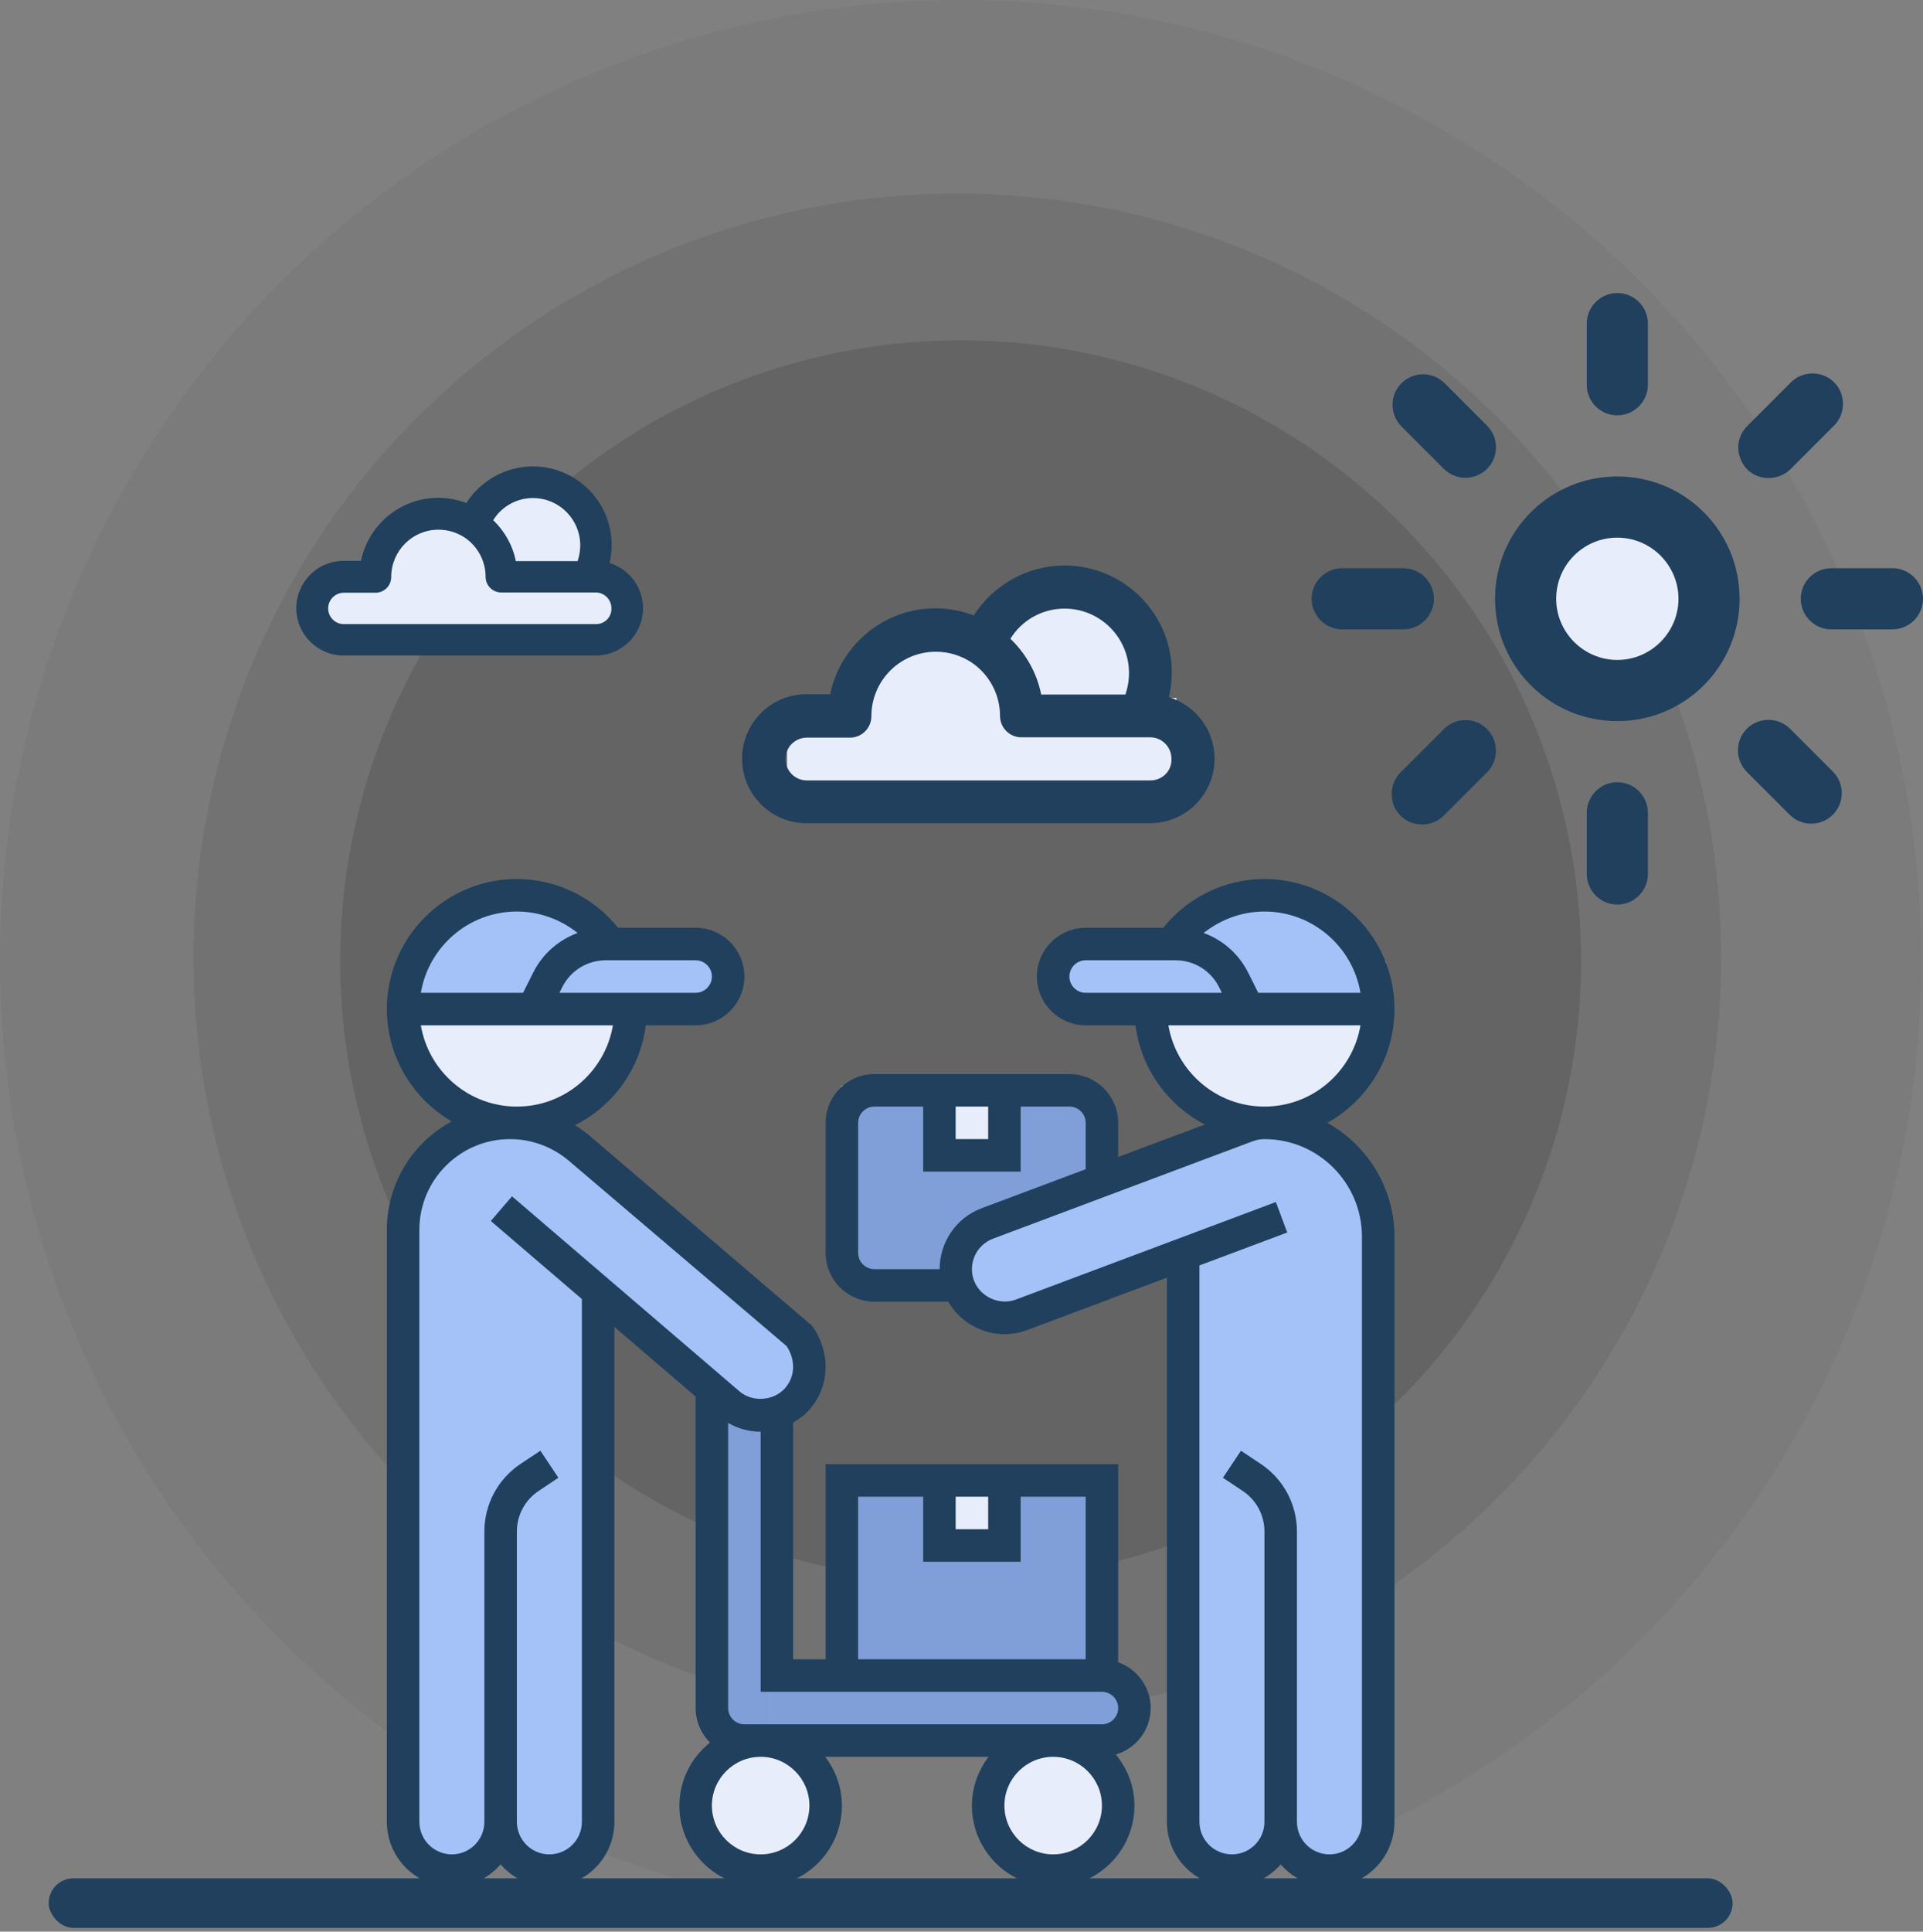<svg width="237" height="238" viewBox="0 0 237 238" fill="none" xmlns="http://www.w3.org/2000/svg">
<rect x="0" y="0" width="237" height="238" fill="#808080" stroke="none"/>
<circle opacity="0.3" cx="118.394" cy="118.394" r="118.394" fill="#595959" fill-opacity="0.4"/>
<circle opacity="0.5" cx="117.983" cy="117.982" r="94.139" fill="#595959" fill-opacity="0.5"/>
<circle opacity="0.7" cx="118.393" cy="118.394" r="76.463" fill="#595959" fill-opacity="0.8"/>
<ellipse cx="63.989" cy="124.613" rx="15.26" ry="15.26" fill="#E8EDFC"/>
<ellipse cx="155.549" cy="124.613" rx="15.26" ry="15.26" fill="#E8EDFC"/>
<path d="M50.255 118.509V124.613H83.827C85.048 124.613 87.388 123.595 88.405 123.087L89.931 120.035L88.405 116.983L82.301 115.457H77.723H73.145L70.093 112.405L68.567 110.879H63.989H59.411L50.255 118.509Z" fill="#A4C2F7"/>
<path d="M170.81 118.509V124.613H137.237C136.017 124.613 133.677 123.595 132.659 123.087L131.133 120.035L132.659 116.983L138.763 115.457H143.341H147.919L150.971 112.405L152.497 110.879H157.075H161.654L170.81 118.509Z" fill="#A4C2F7"/>
<rect x="103.665" y="133.769" width="30.52" height="24.416" fill="#809FD8"/>
<rect x="103.665" y="182.601" width="30.52" height="24.416" fill="#809FD8"/>
<rect x="115.873" y="133.769" width="9.156" height="9.156" fill="#E8EDFC"/>
<rect x="115.873" y="182.601" width="9.156" height="9.156" fill="#E8EDFC"/>
<path d="M50.255 152.081V223.803L51.781 229.907H56.359L62.463 226.855L67.041 229.907H70.093L73.145 225.329V159.711L92.983 174.971L97.561 173.445L100.613 168.867L97.561 164.289L65.515 138.347H57.885L53.307 142.925L50.255 152.081Z" fill="#A4C2F7"/>
<path d="M169.283 152.081V223.803L167.757 229.907H163.179L157.075 226.855L152.497 229.907H149.445L146.393 225.329V159.711V155.133L125.029 162.763L118.925 158.185V152.081L154.023 138.347H161.653L166.231 142.925L169.283 152.081Z" fill="#A4C2F7"/>
<rect x="88.405" y="173.445" width="6.104" height="39.676" fill="#809FD8"/>
<rect x="140.289" y="207.017" width="6.104" height="45.78" transform="rotate(90 140.289 207.017)" fill="#809FD8"/>
<circle cx="92.984" cy="223.803" r="7.63" fill="#E8EDFC"/>
<circle cx="129.608" cy="223.803" r="7.63" fill="#E8EDFC"/>
<path d="M137.81 204.811V180.407H101.758V204.442H97.752V175.276C98.519 174.829 99.238 174.293 99.829 173.604C102.292 170.73 102.399 166.612 100.095 163.359L72.698 139.963C72.119 139.47 71.502 139.036 70.863 138.639C75.54 136.29 78.909 131.727 79.588 126.329H85.735C89.047 126.329 91.743 123.634 91.743 120.321C91.743 117.008 89.047 114.312 85.735 114.312H76.175C73.142 110.545 68.57 108.303 63.703 108.303C54.868 108.303 47.68 115.492 47.68 124.327C47.68 130.229 50.896 135.385 55.661 138.165C50.914 140.732 47.68 145.757 47.68 151.526V224.471C47.68 228.889 51.273 232.483 55.691 232.483C58.095 232.483 60.23 231.397 61.7 229.715C63.17 231.397 65.305 232.483 67.709 232.483C72.127 232.483 75.72 228.889 75.72 224.471V163.491L85.735 172.075V210.451C85.735 212.109 86.412 213.613 87.501 214.703C85.222 216.54 83.732 219.32 83.732 222.468C83.732 227.99 88.224 232.483 93.746 232.483C99.268 232.483 103.761 227.99 103.761 222.468C103.761 220.205 102.977 218.138 101.706 216.459H121.837C120.567 218.138 119.784 220.205 119.784 222.468C119.784 227.99 124.276 232.483 129.798 232.483C135.32 232.483 139.813 227.99 139.813 222.468C139.813 220.075 138.933 217.904 137.527 216.179C139.999 215.434 141.815 213.163 141.815 210.451C141.815 207.843 140.135 205.64 137.81 204.811ZM117.781 184.413H121.787V188.419H117.781V184.413ZM105.763 184.413H113.775V192.425H125.792V184.413H133.804V204.442H105.763V184.413ZM87.737 120.321C87.737 121.424 86.838 122.324 85.735 122.324H68.946L69.289 121.639C70.312 119.59 72.371 118.318 74.663 118.318H85.735C86.838 118.318 87.737 119.217 87.737 120.321ZM63.703 112.309C66.457 112.309 69.081 113.273 71.188 114.951C68.844 115.814 66.869 117.521 65.706 119.848L64.468 122.324H51.866C52.825 116.65 57.76 112.309 63.703 112.309V112.309ZM51.866 126.329H75.54C74.582 132.004 69.647 136.344 63.703 136.344C57.758 136.344 52.825 132.004 51.866 126.329ZM71.714 224.471C71.714 226.68 69.918 228.477 67.709 228.477C65.499 228.477 63.703 226.68 63.703 224.471V218.462V188.701C63.703 186.689 64.704 184.82 66.379 183.702L68.82 182.076L66.599 178.743L64.157 180.367C61.365 182.23 59.697 185.345 59.697 188.701V218.462V224.471C59.697 226.68 57.9 228.477 55.691 228.477C53.482 228.477 51.685 226.68 51.685 224.471V151.526C51.685 145.363 56.699 140.35 62.862 140.35C65.511 140.35 68.083 141.297 70.104 143.016L96.957 165.866C98.066 167.581 98.008 169.574 96.788 170.998C95.404 172.614 92.753 172.819 91.14 171.433L63.1 147.398L60.492 150.44L71.714 160.058V224.471ZM99.755 222.468C99.755 225.781 97.059 228.477 93.746 228.477C90.433 228.477 87.737 225.781 87.737 222.468C87.737 219.155 90.433 216.459 93.746 216.459C97.059 216.459 99.755 219.155 99.755 222.468ZM129.798 228.477C126.485 228.477 123.789 225.781 123.789 222.468C123.789 219.155 126.485 216.459 129.798 216.459C133.111 216.459 135.807 219.155 135.807 222.468C135.807 225.781 133.111 228.477 129.798 228.477ZM135.807 212.454H91.743C90.64 212.454 89.74 211.554 89.74 210.451V175.322C90.95 176.021 92.33 176.402 93.746 176.402V208.448H135.807C136.91 208.448 137.81 209.347 137.81 210.451C137.81 211.554 136.91 212.454 135.807 212.454Z" fill="#20405D"/>
<path d="M163.575 138.347C168.508 135.613 171.859 130.355 171.859 124.327C171.859 115.492 164.671 108.303 155.836 108.303C150.969 108.303 146.396 110.545 143.364 114.312H133.804C130.491 114.312 127.795 117.008 127.795 120.321C127.795 123.634 130.491 126.329 133.804 126.329H139.951C140.62 131.659 143.909 136.176 148.491 138.551L137.81 142.557V138.347C137.81 135.034 135.114 132.338 131.801 132.338H107.766C104.454 132.338 101.758 135.034 101.758 138.347V154.37C101.758 157.683 104.454 160.379 107.766 160.379H116.862C118.28 162.816 120.917 164.384 123.79 164.384C124.745 164.384 125.684 164.216 126.59 163.88L143.818 157.418V224.471C143.818 228.889 147.412 232.483 151.83 232.483C154.233 232.483 156.369 231.397 157.839 229.715C159.309 231.397 161.444 232.483 163.847 232.483C168.266 232.483 171.859 228.889 171.859 224.471V152.371C171.859 146.34 168.508 141.083 163.575 138.347V138.347ZM167.673 122.324H155.071L153.833 119.848C152.669 117.521 150.694 115.816 148.351 114.953C150.458 113.273 153.082 112.309 155.836 112.309C161.778 112.309 166.713 116.65 167.673 122.324ZM131.801 120.321C131.801 119.217 132.7 118.318 133.804 118.318H144.876C147.167 118.318 149.226 119.59 150.25 121.639L150.592 122.324H133.804C132.7 122.324 131.801 121.424 131.801 120.321V120.321ZM143.999 126.329H167.673C166.715 132.004 161.78 136.344 155.836 136.344C149.891 136.344 144.958 132.004 143.999 126.329ZM117.781 136.344H121.787V140.35H117.781V136.344ZM115.804 156.373H107.766C106.663 156.373 105.764 155.474 105.764 154.37V138.347C105.764 137.243 106.663 136.344 107.766 136.344H113.775V144.355H125.792V136.344H131.801C132.905 136.344 133.804 137.243 133.804 138.347V144.059L120.976 148.87C117.767 150.076 115.808 153.132 115.804 156.373ZM167.853 224.471C167.853 226.68 166.057 228.477 163.847 228.477C161.638 228.477 159.842 226.68 159.842 224.471V218.462V188.701C159.842 185.345 158.173 182.23 155.381 180.369L152.94 178.743L150.718 182.076L153.16 183.702C154.834 184.818 155.836 186.687 155.836 188.701V218.462V224.471C155.836 226.68 154.039 228.477 151.83 228.477C149.621 228.477 147.824 226.68 147.824 224.471V155.916L158.648 151.856L157.242 148.105L125.19 160.124C123.163 160.877 120.791 159.78 120.038 157.777C119.263 155.71 120.315 153.397 122.382 152.619L154.436 140.598C154.884 140.434 155.355 140.35 155.832 140.35C162.461 140.35 167.853 145.741 167.853 152.371V224.471Z" fill="#20405D"/>
<rect x="97" y="86" width="48" height="13" fill="#E8EDFC"/>
<rect x="106.022" y="79.947" width="18.876" height="9.438" fill="#E8EDFC"/>
<rect x="121.751" y="73.655" width="18.876" height="15.73" fill="#E8EDFC"/>
<path d="M131.196 69.676C126.603 69.676 122.409 72.073 120.013 75.827C118.535 75.268 116.938 74.948 115.3 74.948C108.91 74.948 103.558 79.501 102.32 85.532H99.405C95.012 85.532 91.457 89.086 91.457 93.48C91.457 97.873 95.012 101.427 99.405 101.427H141.74C146.133 101.427 149.687 97.873 149.687 93.48C149.687 89.885 147.291 86.89 144.056 85.891C144.296 84.933 144.416 83.934 144.416 82.896C144.456 75.627 138.505 69.676 131.196 69.676ZM131.196 74.988C135.589 74.988 139.144 78.543 139.144 82.936C139.144 83.855 138.984 84.733 138.704 85.572H128.32C127.801 82.936 126.443 80.54 124.526 78.702C125.924 76.426 128.44 74.988 131.196 74.988ZM141.78 96.156H99.445C97.967 96.156 96.809 94.957 96.809 93.52C96.809 92.042 98.007 90.884 99.445 90.884H104.757C106.234 90.884 107.393 89.686 107.393 88.248C107.393 83.855 110.947 80.3 115.34 80.3C116.938 80.3 118.456 80.779 119.734 81.618C121.93 83.096 123.248 85.572 123.248 88.208C123.248 89.686 124.446 90.844 125.884 90.844H141.74C143.217 90.844 144.376 92.042 144.376 93.48C144.456 94.957 143.257 96.156 141.78 96.156Z" fill="#20405D"/>
<rect x="40" y="70" width="36" height="9" fill="#E8EDFC"/>
<rect x="47.208" y="65.005" width="13.851" height="6.925" fill="#E8EDFC"/>
<rect x="58.75" y="60.388" width="13.851" height="11.542" fill="#E8EDFC"/>
<path d="M65.68 57.468C62.31 57.468 59.233 59.227 57.474 61.981C56.39 61.571 55.218 61.337 54.016 61.337C49.327 61.337 45.4 64.677 44.492 69.103H42.352C39.129 69.103 36.52 71.711 36.52 74.935C36.52 78.158 39.129 80.766 42.352 80.766H73.417C76.641 80.766 79.249 78.158 79.249 74.935C79.249 72.297 77.49 70.099 75.117 69.366C75.293 68.663 75.38 67.93 75.38 67.168C75.41 61.835 71.043 57.468 65.68 57.468ZM65.68 61.366C68.904 61.366 71.512 63.974 71.512 67.198C71.512 67.872 71.395 68.516 71.19 69.132H63.57C63.189 67.198 62.193 65.439 60.786 64.091C61.812 62.421 63.658 61.366 65.68 61.366ZM73.446 76.898H42.382C41.297 76.898 40.447 76.019 40.447 74.964C40.447 73.88 41.327 73.03 42.382 73.03H46.279C47.364 73.03 48.214 72.15 48.214 71.096C48.214 67.872 50.822 65.264 54.046 65.264C55.218 65.264 56.331 65.615 57.269 66.231C58.881 67.315 59.848 69.132 59.848 71.066C59.848 72.15 60.727 73 61.782 73H73.417C74.501 73 75.351 73.88 75.351 74.935C75.41 76.019 74.531 76.898 73.446 76.898Z" fill="#20405D"/>
<circle cx="197.812" cy="72.73" r="10.682" fill="#E8EDFC"/>
<path d="M199.327 88.847C207.662 88.847 214.396 82.112 214.396 73.777C214.396 65.442 207.662 58.708 199.327 58.708C190.992 58.708 184.258 65.442 184.258 73.777C184.258 82.112 190.992 88.847 199.327 88.847ZM199.327 66.243C203.471 66.243 206.862 69.633 206.862 73.777C206.862 77.921 203.471 81.312 199.327 81.312C195.183 81.312 191.792 77.921 191.792 73.777C191.792 69.633 195.136 66.243 199.327 66.243Z" fill="#20405D"/>
<path d="M199.327 51.173C201.399 51.173 203.094 49.478 203.094 47.406V39.871C203.094 37.799 201.399 36.104 199.327 36.104C197.255 36.104 195.56 37.799 195.56 39.871V47.406C195.56 49.525 197.255 51.173 199.327 51.173Z" fill="#20405D"/>
<path d="M177.996 57.813C179.456 59.226 181.811 59.226 183.271 57.766C184.73 56.306 184.73 53.952 183.318 52.492L177.996 47.171C176.536 45.758 174.182 45.758 172.722 47.218C171.262 48.678 171.262 51.032 172.675 52.492L177.996 57.813Z" fill="#20405D"/>
<path d="M165.421 77.545H172.955C175.027 77.545 176.723 75.849 176.723 73.777C176.723 71.705 175.027 70.01 172.955 70.01H165.421C163.349 70.01 161.653 71.705 161.653 73.777C161.653 75.849 163.349 77.545 165.421 77.545Z" fill="#20405D"/>
<path d="M177.993 89.789L172.671 95.11C171.682 96.052 171.306 97.465 171.635 98.783C171.965 100.102 173.001 101.138 174.319 101.467C175.638 101.797 177.051 101.42 177.993 100.431L183.314 95.11C184.727 93.65 184.727 91.296 183.267 89.836C181.854 88.376 179.499 88.329 177.993 89.789Z" fill="#20405D"/>
<path d="M195.56 100.149V107.683C195.56 109.755 197.255 111.451 199.327 111.451C201.399 111.451 203.094 109.755 203.094 107.683V100.149C203.094 98.077 201.399 96.381 199.327 96.381C197.255 96.381 195.56 98.077 195.56 100.149Z" fill="#20405D"/>
<path d="M215.291 89.788C213.831 91.248 213.831 93.65 215.291 95.11L220.613 100.431C222.072 101.844 224.427 101.844 225.887 100.384C227.347 98.924 227.347 96.57 225.934 95.11L220.613 89.788C219.153 88.329 216.751 88.329 215.291 89.788Z" fill="#20405D"/>
<path d="M221.932 73.777C221.932 75.849 223.627 77.545 225.699 77.545H233.234C235.306 77.545 237.001 75.849 237.001 73.777C237.001 71.705 235.306 70.01 233.234 70.01H225.699C223.627 70.01 221.932 71.705 221.932 73.777Z" fill="#20405D"/>
<path d="M217.975 58.896C218.964 58.896 219.953 58.519 220.66 57.813L225.981 52.492C226.97 51.55 227.347 50.137 227.017 48.819C226.687 47.5 225.651 46.464 224.333 46.134C223.014 45.805 221.601 46.181 220.66 47.17L215.338 52.492C214.255 53.575 213.925 55.176 214.538 56.589C215.056 58.001 216.421 58.896 217.975 58.896Z" fill="#20405D"/>
<rect x="6" y="231.433" width="207.537" height="6.104" rx="3.052" fill="#20405D"/>
</svg>
